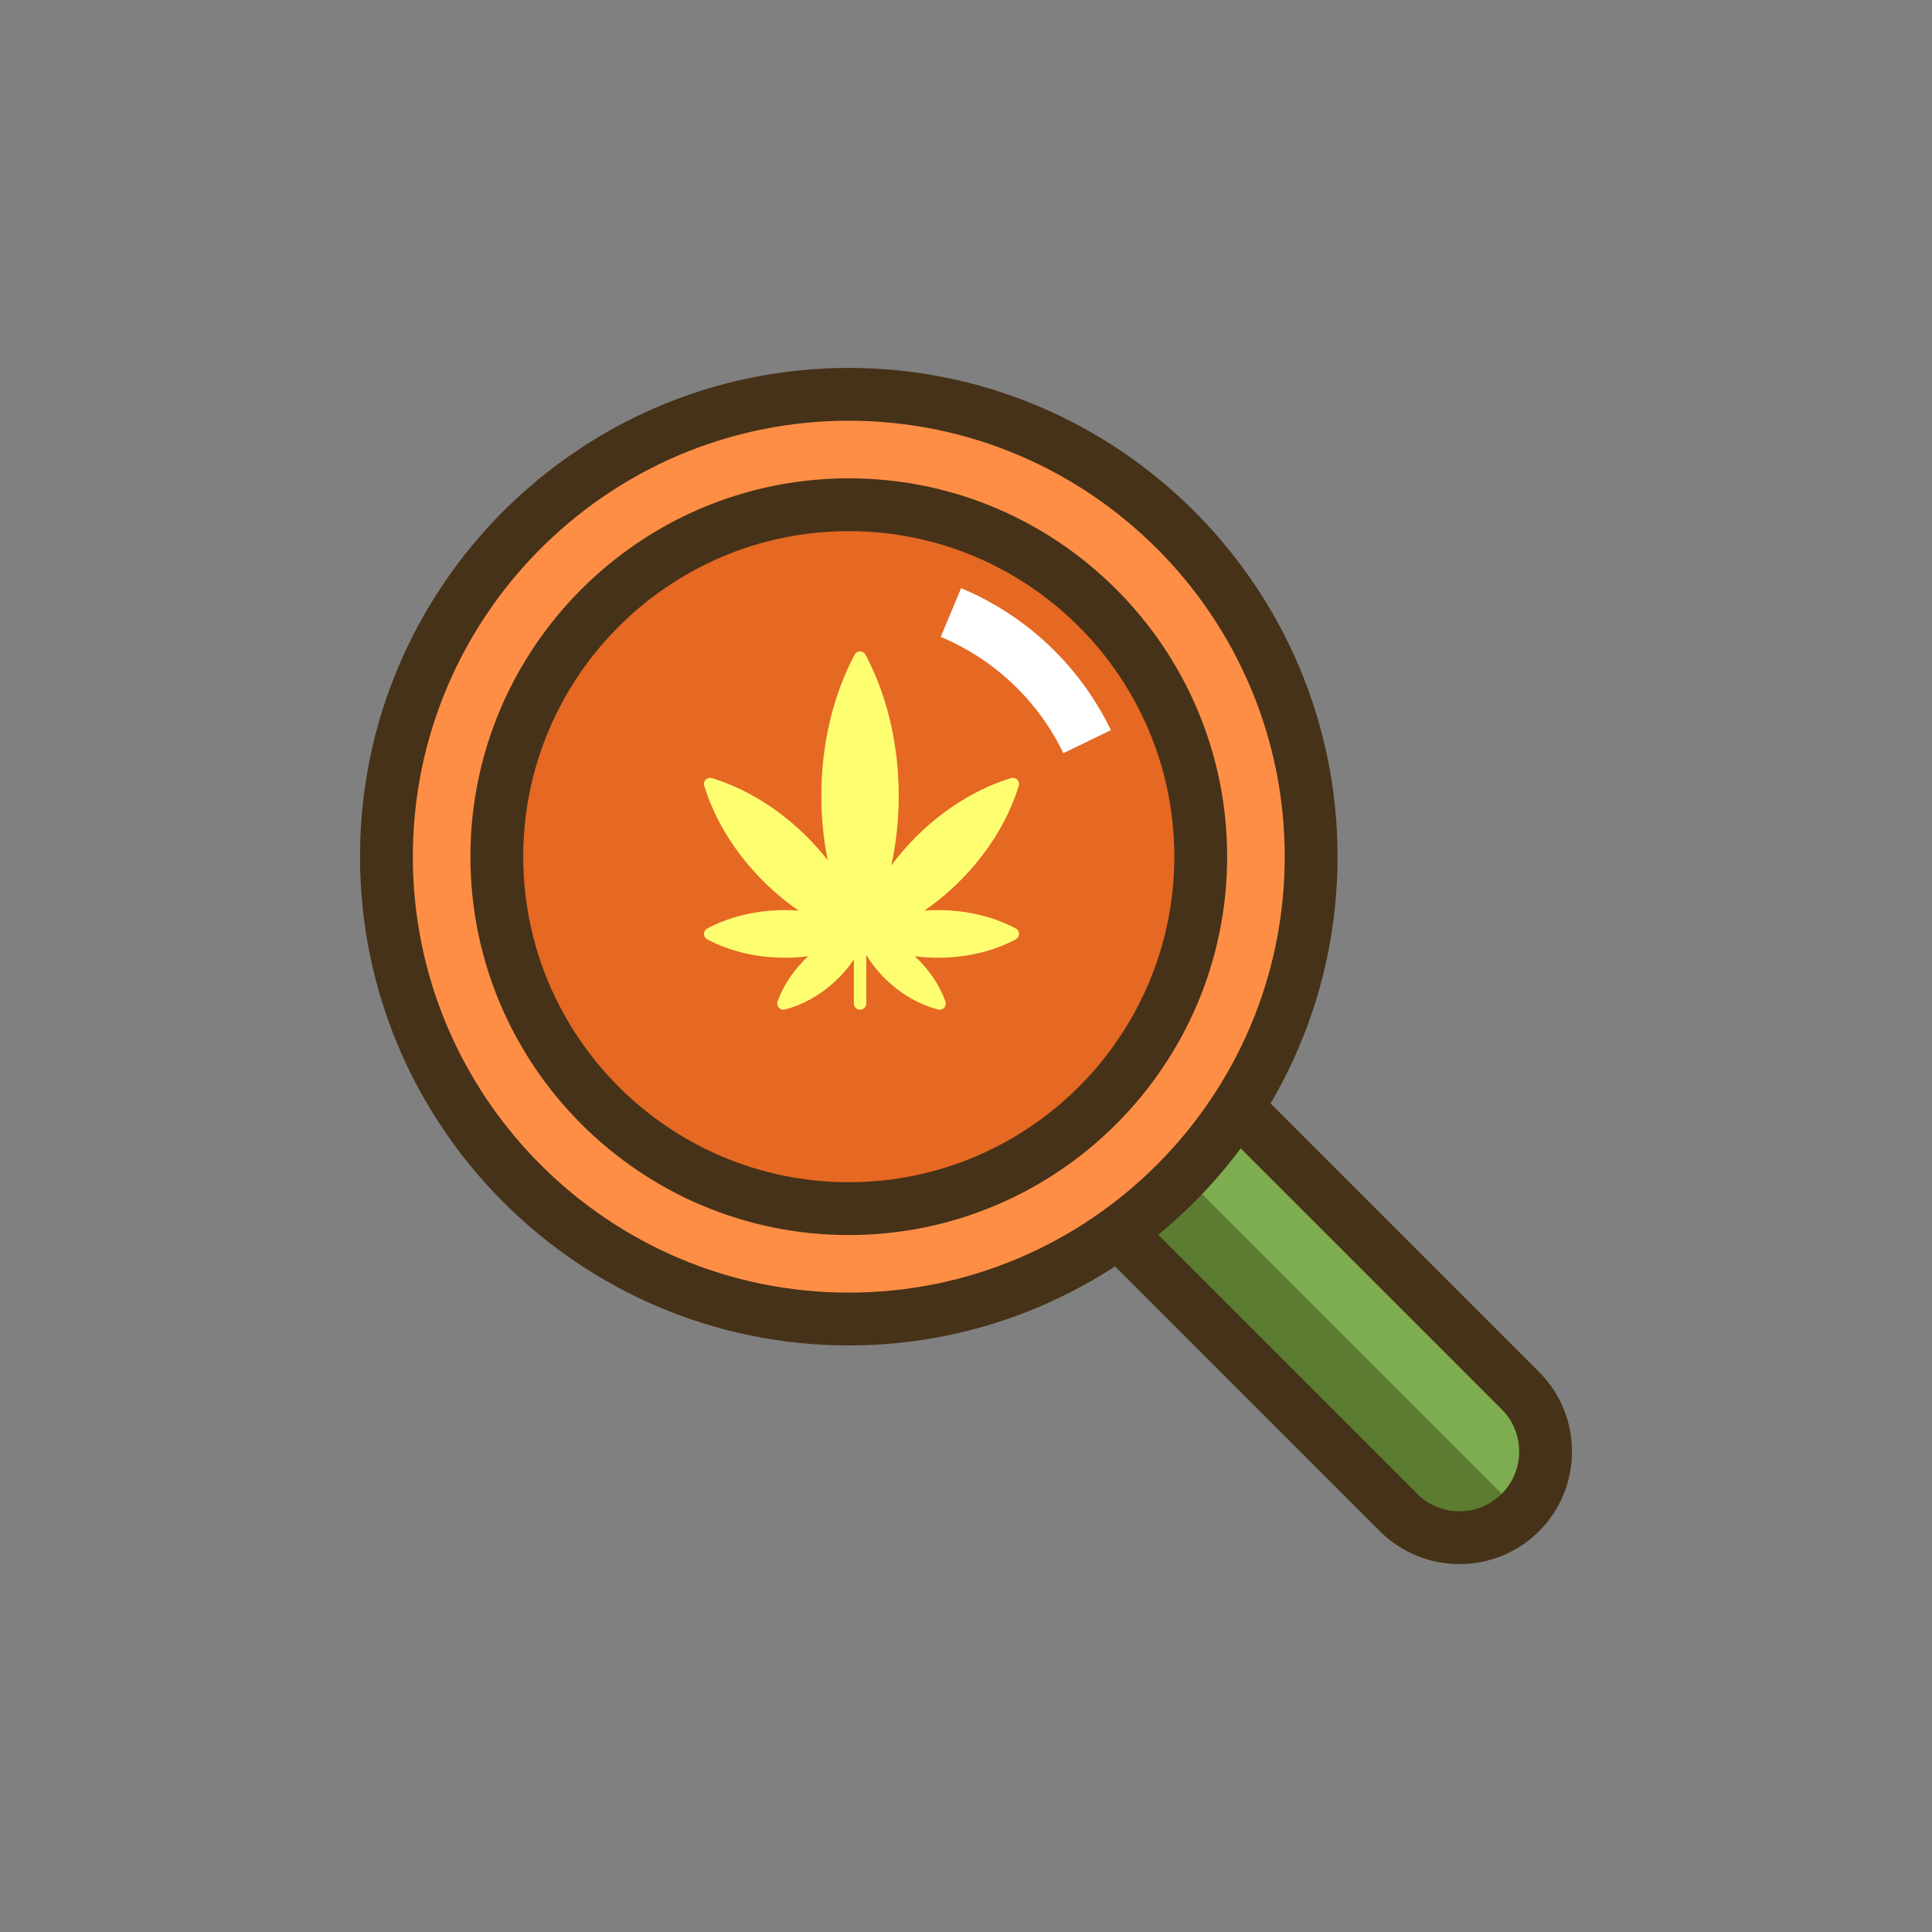 <svg xmlns="http://www.w3.org/2000/svg" xmlns:xlink="http://www.w3.org/1999/xlink" id="Layer_1" viewBox="0 0 512 512" style="enable-background:new 0 0 512 512;"><rect x="0" y="0" width="512" height="512" fill="#808080" stroke="none"/><style>.st0{fill:#D6CD1E;}
.st1{fill:#E56823;}
.st2{fill:#FE8E46;}
.st3{fill:#FEFE71;}
.st4{fill:#463218;}
.st5{fill:#7DAC51;}
.st6{fill:#5B7C31;}
.st7{fill:#FFFFFF;}</style><g><g><g><path class="st5" d="M402.919 368.53 271.322 236.934l-32.294 32.294 131.597 131.597c8.918 8.918 23.377 8.918 32.294.0C411.837 391.908 411.837 377.449 402.919 368.53z"/></g></g><g><g><path class="st6" d="M255.175 253.081l-.825 31.47 116.274 116.274c8.918 8.918 23.377 8.918 32.294.0L255.175 253.081z"/></g></g><g><g><g><g><path class="st4" d="M407.869 363.581 276.271 231.983c-1.312-1.312-3.093-2.05-4.95-2.05s-3.637.737-4.95 2.051l-32.294 32.295c-2.734 2.733-2.734 7.165.0 9.899l131.597 131.597c5.816 5.816 13.457 8.725 21.097 8.725s15.28-2.908 21.097-8.725C419.501 394.143 419.501 375.214 407.869 363.581zM397.969 395.875c-6.174 6.176-16.22 6.176-22.395.0L248.927 269.229l22.395-22.396 126.647 126.646C404.143 379.654 404.143 389.701 397.969 395.875z"/></g></g></g></g><g><g><circle class="st2" cx="224.935" cy="227.028" r="122.528"/></g></g><g><g><circle class="st1" cx="224.935" cy="227.028" r="93.27"/></g></g><g><g><path class="st7" d="M254.713 155.869l-5.409 12.912c14.232 5.963 25.773 16.905 32.496 30.812l12.604-6.094C286.193 176.516 272.098 163.151 254.713 155.869z"/></g></g><g><g><g><g><path class="st4" d="M224.935 97.5c-71.422.0-129.528 58.106-129.528 129.528s58.106 129.528 129.528 129.528 129.528-58.106 129.528-129.528S296.358 97.5 224.935 97.5zm0 245.057c-63.703.0-115.528-51.826-115.528-115.528S161.233 111.5 224.935 111.5s115.528 51.826 115.528 115.528-51.825 115.529-115.528 115.529z"/></g></g></g></g><g><g><g><g><path class="st4" d="M224.935 126.758c-55.29.0-100.271 44.981-100.271 100.271S169.645 327.3 224.935 327.3c55.289.0 100.27-44.981 100.27-100.271s-44.98-100.271-100.27-100.271zm0 186.541c-47.57.0-86.271-38.701-86.271-86.271s38.701-86.271 86.271-86.271 86.27 38.701 86.27 86.271-38.7 86.271-86.27 86.271z"/></g></g></g></g><g><g><path class="st3" d="M269.181 246.044c-6.015-3.179-13.148-4.86-20.629-4.86-1.205.0-2.401.048-3.585.135 3.307-2.275 6.466-4.904 9.415-7.854 7.403-7.403 12.797-16.12 15.6-25.208.179-.582.022-1.214-.408-1.645-.43-.43-1.063-.587-1.645-.408-9.089 2.803-17.806 8.197-25.209 15.6-2.386 2.386-4.562 4.909-6.511 7.537 1.296-5.918 1.961-12.118 1.961-18.458.0-13.566-3.043-26.492-8.799-37.381-.284-.538-.843-.875-1.451-.875s-1.167.337-1.451.875c-5.756 10.889-8.799 23.815-8.799 37.381.0 5.845.566 11.571 1.67 17.067-1.669-2.129-3.488-4.184-5.45-6.146-7.403-7.403-16.12-12.797-25.209-15.6-.581-.179-1.214-.022-1.645.408-.43.431-.587 1.063-.408 1.645 2.803 9.089 8.197 17.806 15.6 25.208 2.95 2.95 6.108 5.579 9.416 7.854-1.184-.086-2.379-.135-3.585-.135-7.481.0-14.614 1.681-20.629 4.86-.538.285-.875.843-.875 1.452s.337 1.167.875 1.452c6.015 3.179 13.148 4.86 20.629 4.86 2.067.0 4.106-.133 6.104-.386-3.719 3.466-6.516 7.589-8.096 11.955-.207.572-.081 1.212.328 1.663.315.347.759.538 1.216.538.136.0.272-.017.407-.052 4.631-1.187 9.133-3.679 13.019-7.207 2.028-1.841 3.788-3.878 5.242-6.042v11.658c0 .907.735 1.642 1.642 1.642s1.642-.735 1.642-1.642v-12.862c1.584 2.615 3.612 5.066 6.013 7.246h0c3.886 3.528 8.388 6.02 13.019 7.207.135.035.272.052.408.052.457.0.9-.191 1.216-.538.409-.451.535-1.091.328-1.663-1.581-4.366-4.377-8.489-8.096-11.955 1.998.253 4.037.386 6.104.386 7.481.0 14.614-1.681 20.629-4.86.538-.285.875-.843.875-1.452S269.718 246.329 269.181 246.044z"/></g></g></g></svg>